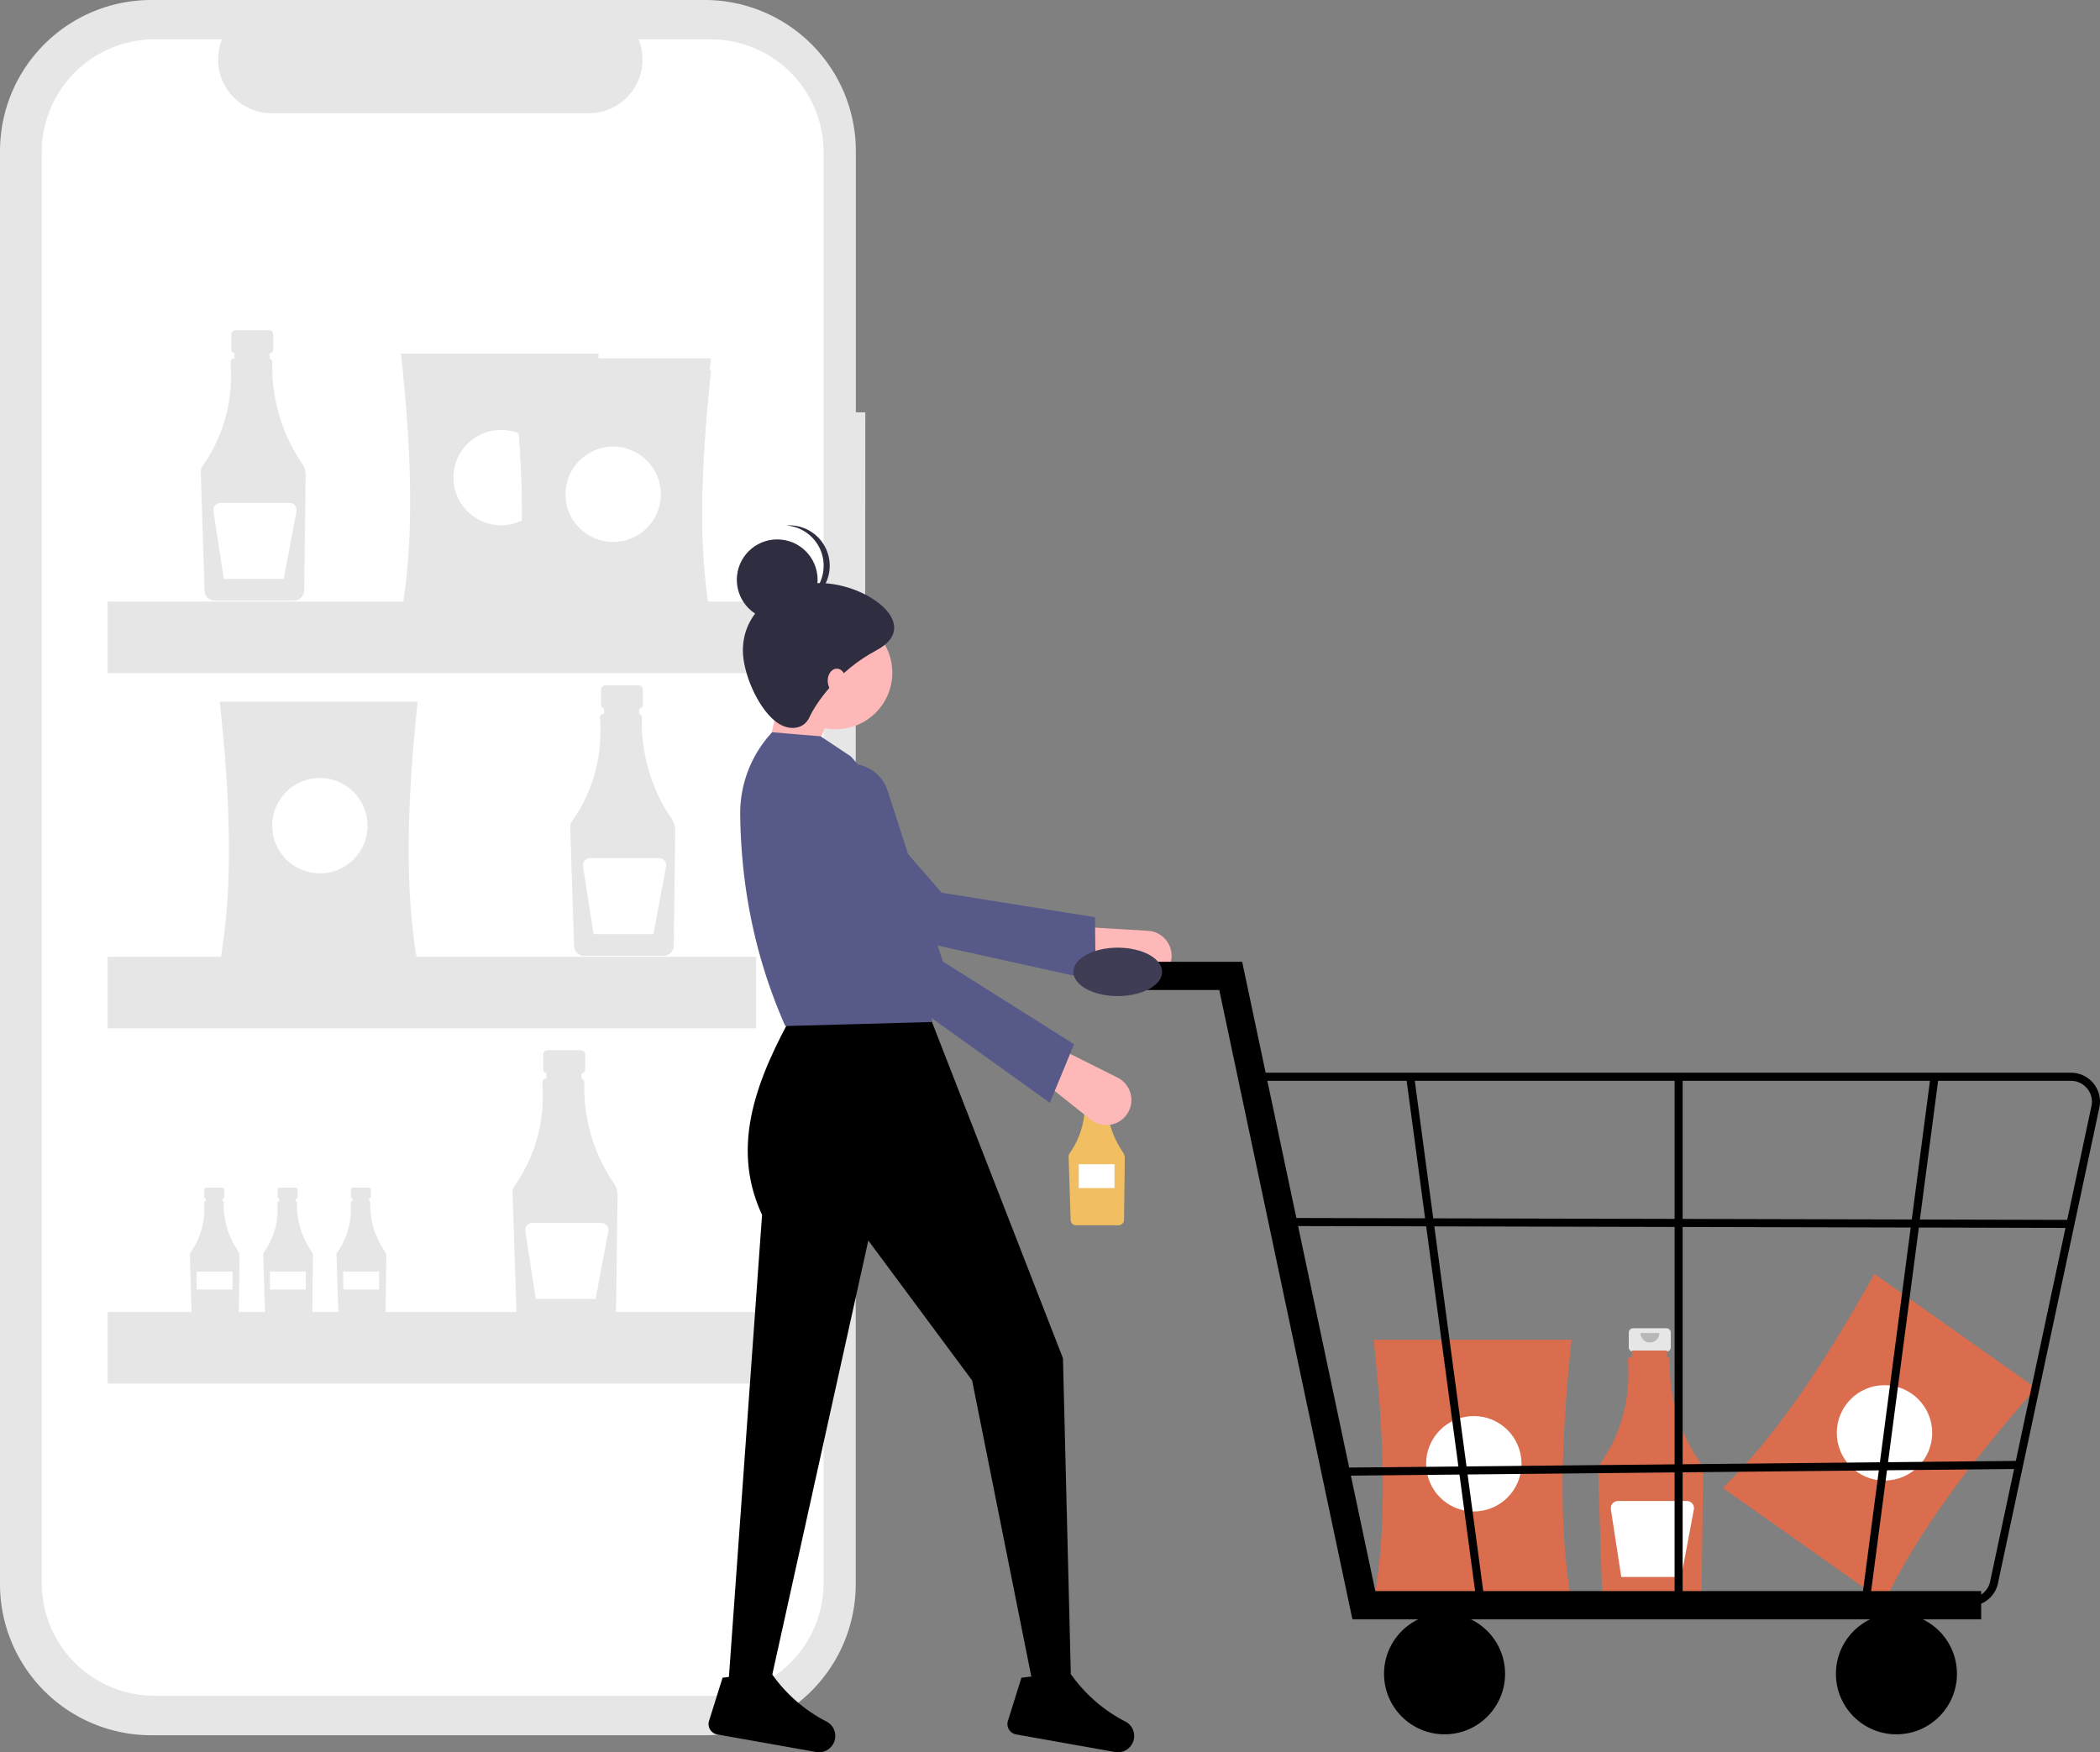 <svg id="Layer_1" data-name="Layer 1" xmlns="http://www.w3.org/2000/svg" viewBox="0 0 888 741.05"><rect x="0" y="0" width="888" height="741.05" fill="#808080" stroke="none"/><defs><style>.cls-1{fill:#e6e6e6;}.cls-2{fill:#fff;}.cls-3{fill:#da6d4e;}.cls-4{fill:#f1be62;}.cls-5{opacity:0.2;isolation:isolate;}.cls-6{fill:#ffb8b8;}.cls-7{fill:#575a89;}.cls-8{fill:#2f2e41;}.cls-9{fill:#3f3d56;}</style></defs><path class="cls-1" d="M365.9,174.38h-4V63.93A63.92,63.92,0,0,0,297.94,0h-234A63.93,63.93,0,0,0,0,63.93H0v606a63.93,63.93,0,0,0,63.93,63.93h234a63.92,63.92,0,0,0,63.92-63.93h0V253h4Z" transform="translate(0 0)"/><path class="cls-2" d="M300.52,16.63H270a22.68,22.68,0,0,1-21,31.25H114.91a22.68,22.68,0,0,1-21-31.25H65.38A47.74,47.74,0,0,0,17.64,64.37h0V669.44a47.74,47.74,0,0,0,47.74,47.74H300.52a47.75,47.75,0,0,0,47.74-47.74h0V64.37a47.75,47.75,0,0,0-47.74-47.74Z" transform="translate(0 0)"/><path class="cls-1" d="M113.67,139.63h-14a1.87,1.87,0,0,0-1.86,1.87v6.16a1.86,1.86,0,0,0,1.86,1.86H102v9.23h9.39v-9.23h2.32a1.86,1.86,0,0,0,1.86-1.86V141.5A1.87,1.87,0,0,0,113.67,139.63Z" transform="translate(0 0)"/><path class="cls-1" d="M127.73,196a72.2,72.2,0,0,1-12.55-42.79,1.52,1.52,0,0,0-1.19-1.52v-2.66H99.16v2.62H99a1.53,1.53,0,0,0-1.52,1.53v.11q1.75,24.42-11.83,43.8a4.22,4.22,0,0,0-.76,2.54l1.62,50.16A4.35,4.35,0,0,0,90.78,254h33.53a4.34,4.34,0,0,0,4.31-4.27l.62-48.69A8.72,8.72,0,0,0,127.73,196Z" transform="translate(0 0)"/><path class="cls-2" d="M122.43,212.69H93.23a3,3,0,0,0-3,3,3.4,3.4,0,0,0,0,.45l4.41,28.68H120l5.36-28.58a3,3,0,0,0-2.39-3.5,3.41,3.41,0,0,0-.55-.05Z" transform="translate(0 0)"/><path class="cls-1" d="M270,289.87h-14a1.86,1.86,0,0,0-1.86,1.86v6.16a1.86,1.86,0,0,0,1.86,1.86h2.32V309h9.39v-9.24H270a1.86,1.86,0,0,0,1.86-1.86v-6.16A1.86,1.86,0,0,0,270,289.87Z" transform="translate(0 0)"/><path class="cls-1" d="M284,346.27a72.17,72.17,0,0,1-12.56-42.8,1.52,1.52,0,0,0-1.19-1.52v-2.66H255.45v2.63h-.21a1.52,1.52,0,0,0-1.52,1.52.41.41,0,0,0,0,.11q1.74,24.42-11.84,43.81a4.25,4.25,0,0,0-.76,2.54l1.63,50.15a4.34,4.34,0,0,0,4.3,4.19H280.6a4.34,4.34,0,0,0,4.3-4.26l.63-48.7A8.78,8.78,0,0,0,284,346.27Z" transform="translate(0 0)"/><path class="cls-2" d="M278.71,362.92H249.52a3,3,0,0,0-3,3,2.38,2.38,0,0,0,0,.46L251,395.05H276.3l5.36-28.58a3,3,0,0,0-2.4-3.49,2.57,2.57,0,0,0-.55-.06Z" transform="translate(0 0)"/><path class="cls-1" d="M93.93,502.26H87.28a.88.88,0,0,0-.89.88h0v2.92a.89.89,0,0,0,.89.89h1.1v4.38h4.45V507h1.1a.89.89,0,0,0,.89-.89h0v-2.92a.88.88,0,0,0-.88-.88Z" transform="translate(0 0)"/><path class="cls-1" d="M100.61,529a34.23,34.23,0,0,1-6-20.3.72.72,0,0,0-.56-.72v-1.26h-7V508H87a.73.73,0,0,0-.73.72s0,0,0,.06a31.22,31.22,0,0,1-5.62,20.78,2,2,0,0,0-.36,1.2L81,554.52a2.07,2.07,0,0,0,2,2H99a2.07,2.07,0,0,0,2-2l.29-23.1A4.18,4.18,0,0,0,100.61,529Z" transform="translate(0 0)"/><rect class="cls-2" x="83.14" y="537.75" width="15.18" height="7.59"/><path class="cls-1" d="M124.93,502.26h-6.65a.88.88,0,0,0-.89.88h0v2.92a.89.89,0,0,0,.89.89h1.1v4.38h4.45V507h1.1a.89.89,0,0,0,.89-.89h0v-2.92a.88.88,0,0,0-.88-.88Z" transform="translate(0 0)"/><path class="cls-1" d="M131.61,529a34.23,34.23,0,0,1-6-20.3.72.72,0,0,0-.56-.72v-1.26h-7V508H118a.73.73,0,0,0-.73.72s0,0,0,.06a31.22,31.22,0,0,1-5.62,20.78,2,2,0,0,0-.36,1.2l.77,23.79a2.07,2.07,0,0,0,2,2H130a2.07,2.07,0,0,0,2.05-2l.29-23.1A4.18,4.18,0,0,0,131.61,529Z" transform="translate(0 0)"/><rect class="cls-2" x="114.14" y="537.75" width="15.18" height="7.59"/><path class="cls-1" d="M155.93,502.26h-6.65a.88.88,0,0,0-.89.88h0v2.92a.89.89,0,0,0,.89.89h1.1v4.38h4.45V507h1.1a.89.89,0,0,0,.89-.89h0v-2.92a.88.88,0,0,0-.88-.88Z" transform="translate(0 0)"/><path class="cls-1" d="M162.61,529a34.23,34.23,0,0,1-6-20.3.72.72,0,0,0-.56-.72v-1.26h-7V508H149a.73.73,0,0,0-.73.72s0,0,0,.06a31.22,31.22,0,0,1-5.62,20.78,2,2,0,0,0-.36,1.2l.77,23.79a2.07,2.07,0,0,0,2,2H161a2.07,2.07,0,0,0,2.05-2l.29-23.1A4.18,4.18,0,0,0,162.61,529Z" transform="translate(0 0)"/><rect class="cls-2" x="145.14" y="537.75" width="15.18" height="7.59"/><path class="cls-1" d="M245.57,444.14h-14a1.86,1.86,0,0,0-1.86,1.86h0v6.16a1.86,1.86,0,0,0,1.86,1.86h2.32v9.24h9.39V454h2.33a1.86,1.86,0,0,0,1.86-1.86V446a1.86,1.86,0,0,0-1.86-1.86Z" transform="translate(0 0)"/><path class="cls-1" d="M259.63,500.53a72.21,72.21,0,0,1-12.56-42.79,1.52,1.52,0,0,0-1.19-1.52v-2.66H231.06v2.62h-.21a1.53,1.53,0,0,0-1.52,1.53.45.45,0,0,0,0,.11q1.75,24.42-11.84,43.81a4.25,4.25,0,0,0-.76,2.54l1.63,50.15a4.34,4.34,0,0,0,4.3,4.19h33.54a4.34,4.34,0,0,0,4.3-4.27l.63-48.69A8.79,8.79,0,0,0,259.63,500.53Z" transform="translate(0 0)"/><path class="cls-2" d="M254.32,517.19H225.13a3,3,0,0,0-3,3,2.45,2.45,0,0,0,0,.46l4.41,28.67h25.33l5.36-28.58a3,3,0,0,0-2.4-3.5,3.31,3.31,0,0,0-.55,0Z" transform="translate(0 0)"/><path class="cls-1" d="M253.23,260.46H169.54c5.85-31.63,4.51-69.83,0-110.91h83.69C248.85,190.63,247.54,228.83,253.23,260.46Z" transform="translate(0 0)"/><circle class="cls-2" cx="211.89" cy="201.98" r="20.17"/><path class="cls-1" d="M176.6,407.67H92.91c5.86-31.63,4.51-69.83,0-110.91H176.6C172.22,337.84,170.91,376,176.6,407.67Z" transform="translate(0 0)"/><circle class="cls-2" cx="135.26" cy="349.19" r="20.17"/><path class="cls-1" d="M300.62,267.52H216.93c5.85-31.63,4.51-69.83,0-110.91h83.69C296.24,197.69,294.93,235.89,300.62,267.52Z" transform="translate(0 0)"/><circle class="cls-2" cx="259.28" cy="209.04" r="20.17"/><path class="cls-1" d="M300.62,262.48H216.93c5.85-31.63,4.51-69.83,0-110.91h83.69C296.24,192.65,294.93,230.85,300.62,262.48Z" transform="translate(0 0)"/><circle class="cls-2" cx="259.28" cy="204" r="20.17"/><path class="cls-1" d="M300.62,267.52H216.93c5.85-31.63,4.51-69.83,0-110.91h83.69C296.24,197.69,294.93,235.89,300.62,267.52Z" transform="translate(0 0)"/><circle class="cls-2" cx="259.28" cy="209.04" r="20.17"/><rect class="cls-1" x="45.52" y="254.41" width="274.25" height="30.25"/><rect class="cls-1" x="45.52" y="404.65" width="274.25" height="30.25"/><rect class="cls-1" x="45.52" y="554.88" width="274.25" height="30.25"/><path class="cls-3" d="M796.85,677.6l-68.32-48.33c23-22.44,44-54.41,64.05-90.55l68.32,48.33C833.6,618.05,810.47,648.48,796.85,677.6Z" transform="translate(0 0)"/><circle class="cls-2" cx="796.87" cy="605.98" r="20.17"/><path class="cls-1" d="M467.26,457.08h-7.5a1,1,0,0,0-1,1v3.29a1,1,0,0,0,1,1H461v4.93h5v-4.93h1.24a1,1,0,0,0,1-1v-3.29A1,1,0,0,0,467.26,457.08Z" transform="translate(0 0)"/><path class="cls-4" d="M474.77,487.21a38.54,38.54,0,0,1-6.7-22.86.83.83,0,0,0-.64-.82v-1.42h-7.92v1.4h-.11a.82.82,0,0,0-.81.82v.06a35.21,35.21,0,0,1-6.32,23.4,2.2,2.2,0,0,0-.4,1.36l.86,26.79a2.32,2.32,0,0,0,2.3,2.24H473a2.33,2.33,0,0,0,2.3-2.28l.33-26A4.65,4.65,0,0,0,474.77,487.21Z" transform="translate(0 0)"/><path class="cls-5" d="M465.7,458.15a2.15,2.15,0,1,1-4.29,0" transform="translate(0 0)"/><rect class="cls-2" x="456.16" y="492.37" width="15.12" height="10.08"/><path class="cls-1" d="M704.6,561.74h-14a1.87,1.87,0,0,0-1.86,1.86v6.17a1.87,1.87,0,0,0,1.86,1.86h2.33v9.23h9.39v-9.23h2.32a1.86,1.86,0,0,0,1.86-1.86h0V563.6A1.86,1.86,0,0,0,704.6,561.74Z" transform="translate(0 0)"/><path class="cls-3" d="M718.66,618.14a72.2,72.2,0,0,1-12.55-42.79,1.52,1.52,0,0,0-1.19-1.52v-2.67H690.09v2.63h-.2a1.52,1.52,0,0,0-1.52,1.52h0v.11q1.75,24.44-11.83,43.81a4.18,4.18,0,0,0-.76,2.54l1.62,50.15a4.34,4.34,0,0,0,4.31,4.19h33.53a4.34,4.34,0,0,0,4.31-4.26l.62-48.69A8.72,8.72,0,0,0,718.66,618.14Z" transform="translate(0 0)"/><path class="cls-5" d="M701.68,563.75a4,4,0,0,1-8,0" transform="translate(0 0)"/><path class="cls-2" d="M713.36,634.8h-29.2a3,3,0,0,0-3,3,3.44,3.44,0,0,0,0,.46l4.41,28.67h25.33l5.36-28.57a3,3,0,0,0-2.39-3.5,2.56,2.56,0,0,0-.55-.05Z" transform="translate(0 0)"/><path class="cls-3" d="M664.55,677.52H580.86c5.85-31.63,4.5-69.83,0-110.91h83.69C660.16,607.69,658.85,645.89,664.55,677.52Z" transform="translate(0 0)"/><circle class="cls-2" cx="623.21" cy="619.04" r="20.17"/><polygon class="cls-6" points="322.24 328.47 341.03 326.76 352.99 297.72 331.64 285.77 322.24 328.47"/><path class="cls-6" d="M494.66,408.17h0a10.59,10.59,0,0,0-5.89-13.77,10.75,10.75,0,0,0-3.31-.74l-29.17-1.74L452,406.2l30,8.25A10.6,10.6,0,0,0,494.66,408.17Z" transform="translate(0 0)"/><path class="cls-7" d="M463.34,414.69l-.32-26.8-64.8-10.34L348.31,320.3A16.33,16.33,0,0,0,327,317.39h0A16.34,16.34,0,0,0,322.35,340a15.38,15.38,0,0,0,1.82,2.29L365.35,393Z" transform="translate(0 0)"/><path d="M307.73,716.17H324.8l42.37-191.54,43.89,59.17,25.61,128.1H452.9l-3.42-137.49L392.27,427.53H335.91c-15.41,27.87-27.49,56.6-13.67,86.25Z" transform="translate(0 0)"/><path d="M426.2,727.8a4.46,4.46,0,0,0,2.93,5.58,3.41,3.41,0,0,0,.55.14l41.79,7.42a6.88,6.88,0,0,0,7.8-4.72h0a6.82,6.82,0,0,0-3.34-8.12,64,64,0,0,1-23.05-20c-4.59,4.28-9.72,3.87-15.18.72l-5.78.72Z" transform="translate(0 0)"/><path d="M299.82,727.8a4.44,4.44,0,0,0,2.92,5.58,3.7,3.7,0,0,0,.55.14l41.8,7.42a6.89,6.89,0,0,0,7.8-4.72h0a6.84,6.84,0,0,0-3.34-8.12,64,64,0,0,1-23.05-20c-4.6,4.28-9.73,3.87-15.18.72l-5.78.72Z" transform="translate(0 0)"/><circle class="cls-6" cx="353.41" cy="284.49" r="23.91"/><path class="cls-7" d="M332.06,433.93l62.34-1.71L376.1,374.6c11.37-18.24-.08-36.46-16.28-54.67L347,311.39l-20.5-1.71h0A50.31,50.31,0,0,0,313,344.73C313.37,372.56,318.3,402.85,332.06,433.93Z" transform="translate(0 0)"/><path class="cls-6" d="M475.29,472.72h0a10.59,10.59,0,0,0-2.75-17l-26.13-13.07-9.57,11.44,24.36,19.39A10.6,10.6,0,0,0,475.29,472.72Z" transform="translate(0 0)"/><path class="cls-7" d="M443.93,466.38l10.25-24.76-55.5-35-23.37-72.27a16.35,16.35,0,0,0-18.43-11.05h0a16.35,16.35,0,0,0-13.2,19,15.31,15.31,0,0,0,.78,2.82l17.92,62.8Z" transform="translate(0 0)"/><path class="cls-8" d="M314.13,275.09c0,9.31,6,23.72,13.66,29.89,5.13,4.16,11.91,4,14.52-1.71s11.92-19.55,28.18-28.18c21.68-11.5-7.69-31.18-28.18-28.18C326.91,249.17,314.13,259.53,314.13,275.09Z" transform="translate(0 0)"/><circle class="cls-8" cx="328.65" cy="245.2" r="17.08"/><path class="cls-8" d="M348.29,239.23a17.07,17.07,0,0,0-15.8-17c.42,0,.85-.06,1.28-.06a17.08,17.08,0,1,1,0,34.16c-.43,0-.86,0-1.28-.07A17.06,17.06,0,0,0,348.29,239.23Z" transform="translate(0 0)"/><ellipse class="cls-6" cx="353.84" cy="287.9" rx="3.84" ry="5.12"/><polygon points="837.75 684.85 571.88 684.85 515.58 418.69 467.53 418.69 467.53 406.75 525.26 406.75 581.56 672.9 837.75 672.9 837.75 684.85"/><circle cx="610.84" cy="707.88" r="25.59"/><circle cx="801.92" cy="707.88" r="25.59"/><path d="M832.9,679.22H574.23L528.58,453.67H875.74a12.26,12.26,0,0,1,12.11,14.17L845,668.86A12.21,12.21,0,0,1,832.9,679.22ZM577,675.81H832.9a8.81,8.81,0,0,0,8.75-7.48l42.83-201a8.87,8.87,0,0,0-8.74-10.23h-343Z" transform="translate(0 0)"/><polygon points="624.51 678.5 594.62 455.65 597.99 455.1 627.88 677.94 624.51 678.5"/><polygon points="790.71 676.79 787.34 676.24 816.36 455.1 819.73 455.65 790.71 676.79"/><rect x="708.11" y="455.38" width="3.41" height="222.85"/><rect x="709.45" y="352.05" width="3.41" height="330.3" transform="translate(192.24 1227.1) rotate(-89.86)"/><rect x="562.84" y="621.49" width="290.18" height="3.41" transform="matrix(1, -0.01, 0.01, 1, -4.24, 4.85)"/><ellipse class="cls-9" cx="472.65" cy="411.02" rx="18.77" ry="10.24"/></svg>